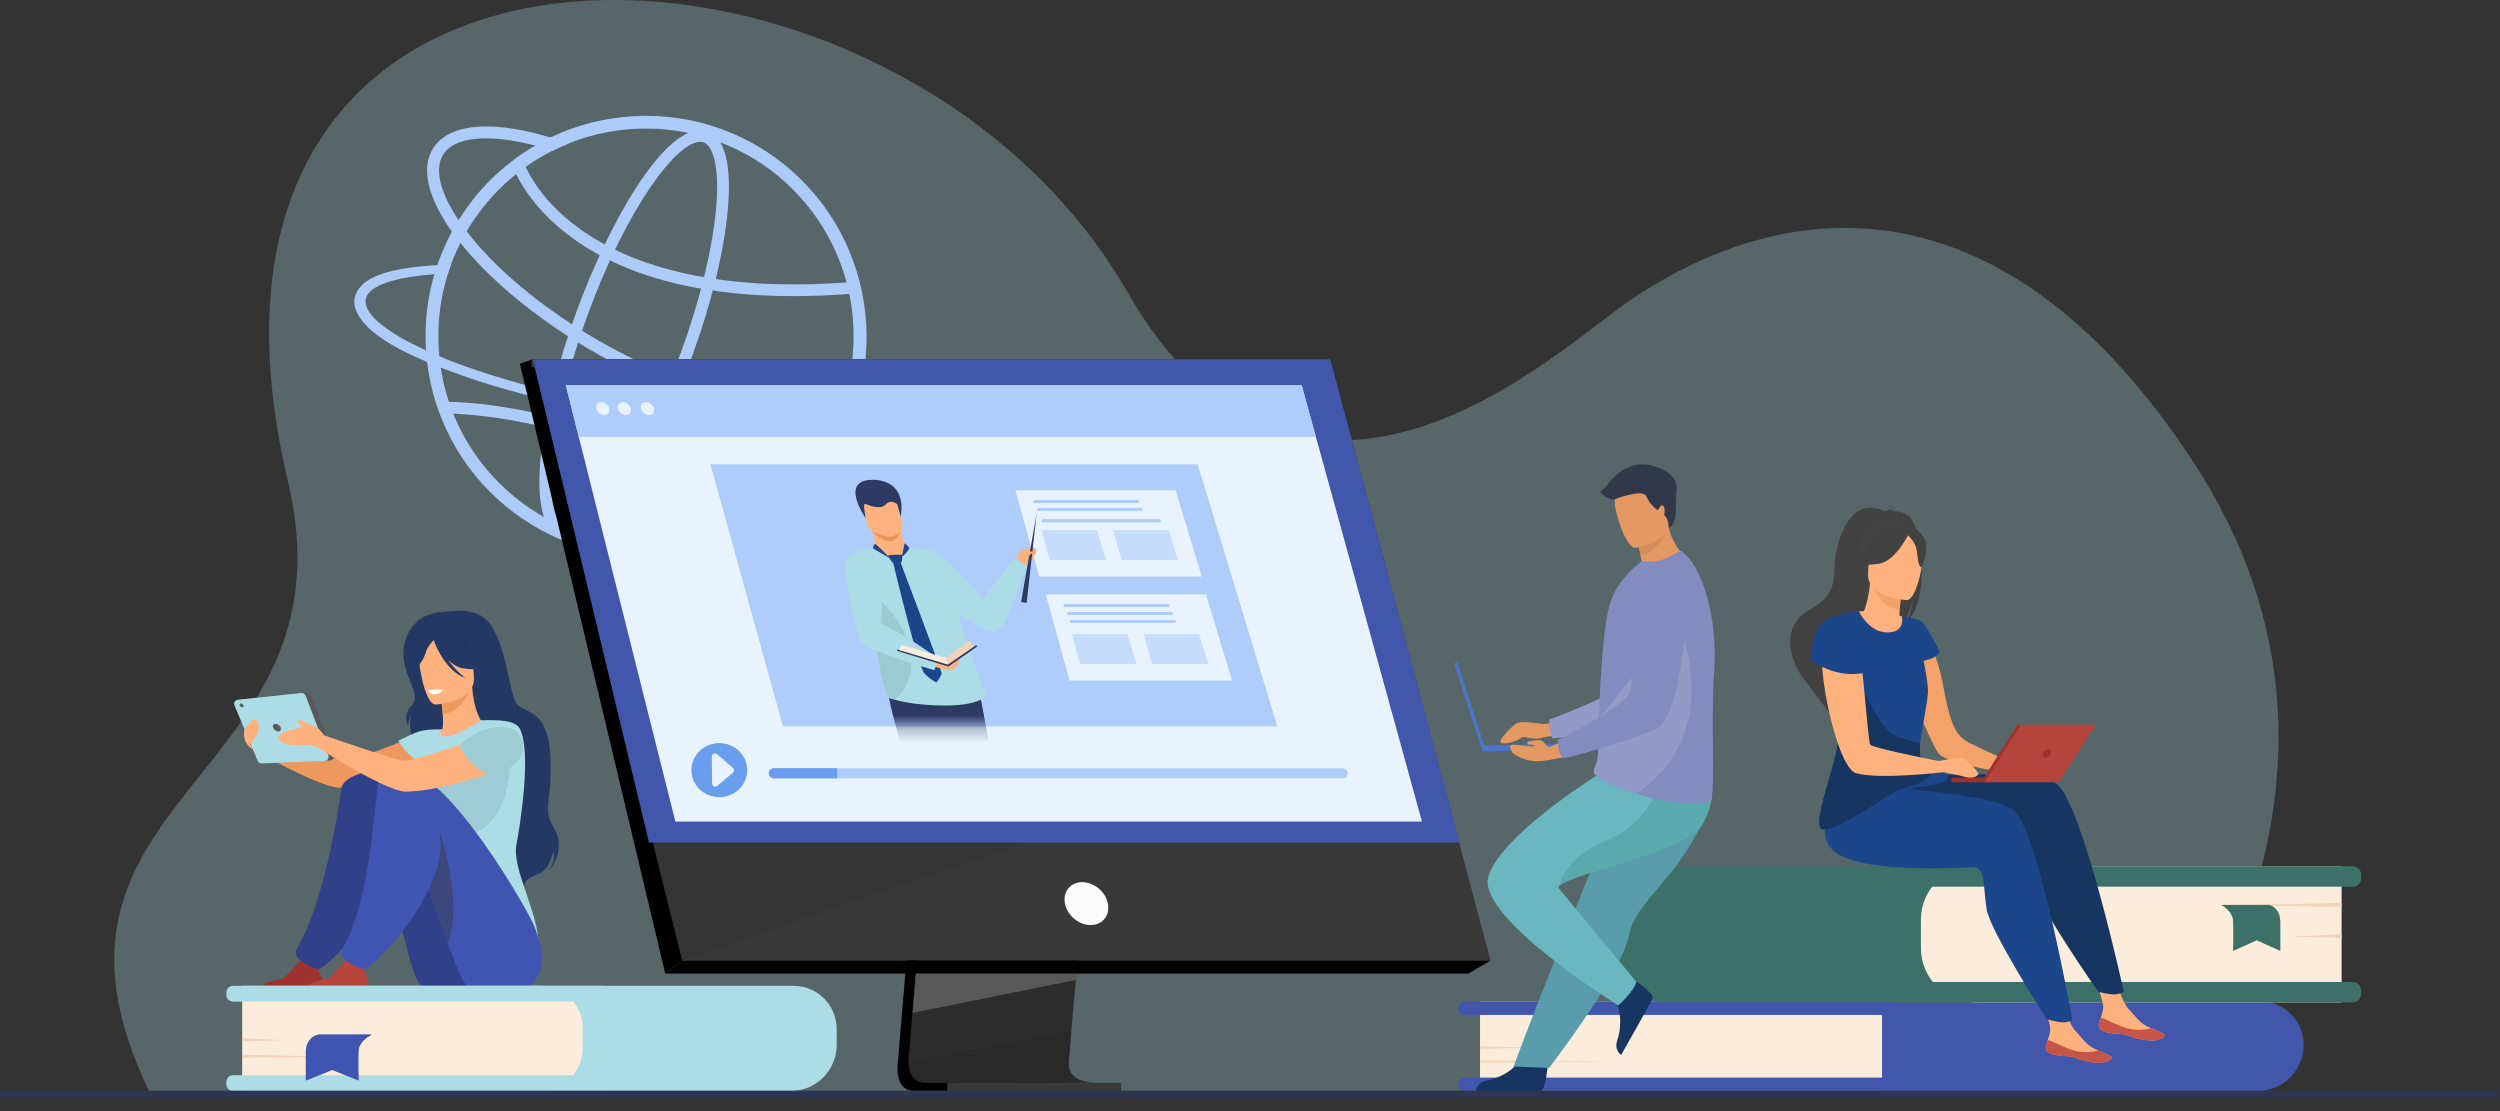 <?xml version="1.0" encoding="UTF-8"?>
<svg xmlns="http://www.w3.org/2000/svg" width="180" height="80" viewBox="0 0 180 80" fill="none">
  <rect x="0" y="0" width="180" height="80" fill="#333333" stroke="none"/>
  <path d="M154.771 78.637C154.771 78.637 173.371 56.847 157.918 33.253C144.206 12.317 128.216 13.751 116.491 22.243C111.496 25.859 93.414 42.297 81.157 20.997C64.436 -8.046 10.16 -10.04 20.73 34.652C25.844 56.281 0.264 57.064 10.797 78.686L154.771 78.637Z" fill="#ACDDE7" fill-opacity="0.3"></path>
  <path d="M31.072 52.481C31.072 52.481 25.824 54.766 24.87 54.729C23.916 54.685 18.047 52.94 18.047 52.94L18.198 53.95C18.198 53.95 22.73 56.555 24.311 56.706C25.868 56.85 31.203 55.306 31.718 54.98C32.233 54.647 32.572 52.808 31.072 52.481Z" fill="#ED985F"></path>
  <path d="M31.862 44.07C31.862 44.07 33.796 43.7 34.762 44.409C36.507 45.683 36.601 50.084 37.254 50.736C37.907 51.389 39.489 51.113 39.627 54.502C39.765 57.892 38.999 58.175 39.916 59.687C40.832 61.2 39.526 62.713 39.526 62.713C39.526 62.713 40.06 61.878 39.834 61.275C39.834 61.275 39.614 62.606 38.767 62.92C37.919 63.234 37.794 63.46 37.662 63.918C37.662 63.918 30.45 60.221 30.444 57.603C30.437 54.986 29.025 52.387 29.716 51.251C29.716 51.251 29.408 51.734 29.37 52.274C29.37 52.274 28.956 51.477 29.678 50.736C30.4 49.996 28.831 48.458 29.063 46.681C29.22 45.458 30.08 44.12 31.862 44.07Z" fill="#233862"></path>
  <path d="M30.438 54.973C30.896 55.293 31.473 55.557 32.201 55.726C34.919 56.354 35.961 54.057 36.357 52.481C35.986 52.268 35.635 52.224 35.434 52.199C35.239 52.174 35.032 52.161 34.856 52.149C34.549 51.916 34.097 50.956 33.996 49.475L33.871 49.506L31.73 50.09C31.73 50.09 31.831 50.774 31.875 51.414C31.913 51.916 31.919 52.4 31.825 52.519C31.655 52.557 31.555 52.582 31.555 52.582C31.523 52.632 30.902 53.655 30.438 54.973Z" fill="#FFB27D"></path>
  <path d="M31.727 50.096C31.727 50.096 31.827 50.774 31.871 51.42C33.082 51.301 33.647 50.14 33.867 49.506L31.727 50.096Z" fill="#ED985F"></path>
  <path d="M31.363 50.73C31.363 50.73 34.244 50.573 34.118 48.778C33.993 46.983 34.275 45.758 32.436 45.784C30.59 45.809 30.283 46.518 30.176 47.127C30.076 47.736 30.609 50.73 31.363 50.73Z" fill="#FFB27D"></path>
  <path d="M30.187 46.129C30.595 45.558 30.94 45.652 31.135 45.802C32.647 44.823 33.752 46.028 33.752 46.028C34.035 47.303 35.02 47.974 35.02 47.974C35.02 47.974 34.518 48.338 33.288 48.112C32.911 48.043 32.566 47.805 32.258 47.504C32.804 48.288 33.514 48.834 33.514 48.834C32.02 48.269 31.298 46.305 31.223 46.091C31.059 46.261 30.739 46.631 30.658 46.97C30.545 47.434 30.068 48.169 29.791 48.156C29.798 48.156 29.578 46.983 30.187 46.129Z" fill="#233862"></path>
  <path d="M37.179 60.836C37.436 59.506 38.29 54.189 37.436 52.482C37.128 51.867 35.936 51.81 34.624 51.867C34.216 52.13 32.659 53.128 32.019 53.003C32.013 53.003 32 52.996 31.981 52.996C31.68 52.921 31.567 52.708 31.818 52.526C31.818 52.526 31.165 52.463 30.362 52.614C29.904 52.701 28.68 53.335 28.68 53.335C28.68 53.335 29.301 54.453 30.211 54.842C30.054 56.229 30.287 56.844 31.73 60.052C32.948 62.763 31.567 65.205 31.567 65.205C31.567 65.205 38.735 70.967 38.773 68.03C38.804 65.814 36.846 62.537 37.179 60.836Z" fill="#ACDDE7"></path>
  <path d="M31.207 71.462C30.818 71.418 30.467 71.205 30.247 70.879C30.209 70.828 30.178 70.772 30.134 70.709C29.318 69.473 28.998 65.694 27.165 61.664C26.719 60.685 25.113 60.509 24.679 59.398C24.679 59.398 23.6 55.808 26.738 55.701C29.877 55.594 35.137 65.7 35.225 66.761C35.312 67.784 37.302 72.147 31.207 71.462Z" fill="#304089"></path>
  <path d="M18.742 71.382H23.205C23.205 71.382 23.375 70.672 23.079 70.183C22.822 69.756 22.923 69.511 23.111 69.153C22.91 69.235 22.646 69.31 22.358 69.298C22.138 69.285 21.899 69.185 21.692 69.065C21.498 69.285 20.675 70.214 20.418 70.402C20.136 70.61 18.83 70.534 18.742 71.382Z" fill="#9E332E"></path>
  <path d="M36.705 53.875C36.705 53.875 37.289 59.16 33.516 60.271C29.75 61.376 28.677 55.407 31.721 54.98C34.765 54.547 36.705 53.875 36.705 53.875Z" fill="#9ECBD5"></path>
  <path d="M24.581 56.743C24.311 58.758 23.263 65.123 21.411 68.223C20.815 69.221 22.918 69.786 22.924 69.78C23.206 69.705 23.677 69.259 23.89 69.064C25.397 67.709 28.448 63.873 28.448 60.798C28.448 59.298 28.473 56.435 27.381 55.707C26.709 55.249 24.688 55.94 24.581 56.743Z" fill="#304089"></path>
  <path d="M33.875 71.381C33.875 71.381 33.712 71.148 33.423 70.715C33.078 70.194 32.701 69.171 32.236 67.859C31.753 66.485 31.176 64.79 30.46 63.026C30.24 62.48 30.002 61.934 29.751 61.382C29.305 60.402 28.075 60.534 27.635 59.429C27.635 59.429 25.928 55.588 29.067 55.481C32.205 55.375 38.162 65.763 38.507 66.767C38.884 67.859 40.71 72.435 33.875 71.381Z" fill="#4054B2"></path>
  <path d="M22.016 71.382H26.479C26.479 71.382 26.648 70.672 26.353 70.183C26.096 69.756 26.196 69.511 26.384 69.153C26.183 69.235 25.92 69.31 25.631 69.298C25.411 69.285 25.173 69.185 24.966 69.065C24.771 69.285 23.949 70.214 23.692 70.402C23.409 70.61 22.104 70.534 22.016 71.382Z" fill="#B5453C"></path>
  <path d="M32.237 67.853C31.754 66.479 31.177 64.784 30.461 63.02C30.649 61.683 31.051 60.516 31.735 60.045C31.729 60.045 33.38 65.154 32.237 67.853Z" fill="#3C477C"></path>
  <path d="M27.191 56.599C26.921 58.614 26.544 65.117 24.692 68.224C24.096 69.222 26.199 69.787 26.205 69.78C26.488 69.705 26.958 69.259 27.172 69.065C28.678 67.709 31.729 63.874 31.729 60.798C31.729 59.298 29.971 56.555 28.879 55.827C28.207 55.375 27.297 55.795 27.191 56.599Z" fill="#4054B2"></path>
  <path d="M17.522 50.341L22.091 49.858C22.223 49.845 22.349 49.921 22.399 50.046L24.037 54.346C24.106 54.534 23.974 54.735 23.773 54.748L19.235 54.93C19.11 54.936 18.997 54.861 18.953 54.748L17.283 50.749C17.201 50.567 17.327 50.36 17.522 50.341Z" fill="#5A5A5A"></path>
  <path d="M17.127 50.379L21.697 49.896C21.828 49.883 21.954 49.959 22.004 50.084L23.642 54.384C23.711 54.572 23.58 54.773 23.379 54.786L18.84 54.968C18.715 54.974 18.602 54.899 18.558 54.786L16.882 50.787C16.807 50.605 16.926 50.404 17.127 50.379Z" fill="#ACDDE7"></path>
  <path d="M19.659 52.388C19.602 52.237 19.684 52.111 19.834 52.111C19.985 52.111 20.154 52.237 20.211 52.388C20.267 52.538 20.186 52.664 20.035 52.664C19.885 52.664 19.715 52.544 19.659 52.388Z" fill="#5A5A5A"></path>
  <path d="M17.258 50.786C17.233 50.711 17.27 50.648 17.346 50.648C17.421 50.648 17.503 50.711 17.534 50.786C17.559 50.862 17.521 50.925 17.446 50.925C17.371 50.925 17.289 50.862 17.258 50.786Z" fill="#5A5A5A"></path>
  <path d="M36.353 52.481C36.353 52.481 30.014 54.816 29.066 54.766C28.451 54.734 23.335 52.939 23.335 52.939C23.335 52.939 22.958 52.355 22.544 52.236C22.544 52.236 21.816 51.904 21.609 51.841C21.402 51.778 21.446 51.841 21.502 52.042C21.534 52.142 21.653 52.242 21.753 52.324C21.402 52.418 21.056 52.55 20.9 52.581C20.63 52.632 19.858 52.883 20.09 53.259C20.316 53.636 21.377 53.718 21.835 53.636C22.293 53.554 22.877 53.818 22.877 53.818C22.877 53.818 27.854 57.019 29.223 57C31.928 56.969 36.485 55.312 37 54.986C37.515 54.647 37.854 52.807 36.353 52.481Z" fill="#FFB27D"></path>
  <path d="M17.595 52.563C17.595 52.563 18.053 51.834 18.204 51.809C18.662 51.721 18.662 52.324 18.562 52.707C18.455 53.121 18.104 53.517 18.01 53.485C17.909 53.448 17.489 52.946 17.595 52.563Z" fill="#FFB27D"></path>
  <path d="M17.581 52.707C17.581 52.707 17.437 53.523 18.209 53.944L17.581 52.707Z" fill="#FFB27D"></path>
  <path d="M30.82 49.7C30.82 49.7 31.09 49.594 31.862 49.657C31.862 49.657 31.825 49.958 31.253 49.983C30.933 50.002 30.82 49.7 30.82 49.7Z" fill="white"></path>
  <path d="M33.086 53.63C33.086 53.63 33.651 55.425 35.597 55.833C35.597 55.833 38.81 54.841 37.21 52.65C37.216 52.65 35.634 51.477 33.086 53.63Z" fill="#9ECBD4"></path>
  <path d="M31.563 24.209C31.563 24.027 31.57 23.845 31.57 23.663C31.62 22.307 31.852 20.983 32.254 19.696C31.915 19.708 31.588 19.727 31.275 19.746C30.954 20.832 30.754 21.956 30.678 23.098C30.653 23.437 30.641 23.776 30.641 24.115V24.203C30.641 24.548 30.653 24.887 30.672 25.226C30.98 25.37 31.3 25.508 31.632 25.646C31.601 25.326 31.576 25 31.57 24.673C31.563 24.517 31.563 24.366 31.563 24.209ZM61.134 18.032C60.337 16.143 59.194 14.442 57.732 12.986C56.276 11.53 54.575 10.381 52.685 9.584C50.727 8.755 48.649 8.341 46.509 8.341C44.368 8.341 42.284 8.761 40.326 9.584C40.094 9.684 39.861 9.791 39.636 9.898C39.259 10.079 38.889 10.274 38.537 10.481C37.351 11.165 36.265 12.007 35.285 12.986C35.078 13.187 34.884 13.394 34.689 13.613C34.444 13.877 34.218 14.159 33.999 14.442C33.647 14.894 33.321 15.365 33.013 15.848C32.844 16.118 32.687 16.394 32.536 16.677C32.298 17.116 32.084 17.568 31.89 18.032C31.739 18.384 31.607 18.735 31.488 19.093C31.413 19.313 31.344 19.526 31.281 19.752C30.961 20.838 30.76 21.962 30.685 23.104C30.66 23.443 30.647 23.782 30.647 24.121V24.209C30.647 24.554 30.66 24.893 30.678 25.232C30.697 25.508 30.722 25.791 30.754 26.067C30.923 27.555 31.306 28.998 31.896 30.385C32.693 32.275 33.836 33.976 35.298 35.432C36.754 36.888 38.455 38.031 40.345 38.834C42.303 39.663 44.381 40.077 46.528 40.077C48.668 40.077 50.746 39.656 52.704 38.834C54.593 38.031 56.288 36.888 57.751 35.432C59.169 34.013 60.293 32.363 61.084 30.53C61.103 30.48 61.128 30.429 61.147 30.379C61.234 30.172 61.322 29.959 61.398 29.751C62.063 27.981 62.396 26.117 62.396 24.203C62.383 22.062 61.962 19.985 61.134 18.032ZM60.293 30.003C60.287 30.009 60.287 30.015 60.287 30.021C60.186 30.254 60.079 30.486 59.966 30.718C59.238 32.218 58.272 33.58 57.079 34.773C55.711 36.148 54.11 37.221 52.327 37.974C50.482 38.759 48.53 39.148 46.509 39.148C44.487 39.148 42.529 38.752 40.69 37.974C38.907 37.221 37.313 36.148 35.938 34.773C34.564 33.398 33.484 31.798 32.731 30.021C32.248 28.873 31.915 27.686 31.733 26.462C31.689 26.192 31.657 25.922 31.632 25.646C31.601 25.326 31.576 25 31.57 24.673C31.563 24.517 31.563 24.366 31.563 24.209C31.563 24.027 31.57 23.845 31.57 23.663C31.62 22.307 31.852 20.983 32.254 19.696C32.323 19.476 32.392 19.263 32.474 19.049C32.555 18.83 32.637 18.604 32.731 18.39C32.863 18.083 33.001 17.781 33.151 17.486C33.289 17.204 33.44 16.928 33.597 16.658C34.036 15.911 34.539 15.201 35.103 14.536C35.336 14.26 35.581 13.996 35.832 13.739C35.869 13.701 35.901 13.67 35.938 13.632C37.075 12.496 38.367 11.561 39.792 10.845C40.087 10.695 40.382 10.557 40.69 10.431C40.772 10.393 40.853 10.362 40.935 10.331C42.705 9.615 44.582 9.257 46.509 9.257C48.53 9.257 50.482 9.653 52.327 10.431C54.11 11.184 55.711 12.258 57.079 13.632C58.454 15.007 59.533 16.608 60.287 18.384C61.065 20.223 61.46 22.181 61.46 24.203C61.46 26.218 61.071 28.17 60.293 30.003Z" fill="#ADCBF9"></path>
  <path d="M64.081 27.403L62.851 27.378C63.246 27.893 63.334 28.364 63.089 28.759C62.844 29.167 62.254 29.5 61.376 29.757C61.055 29.851 60.691 29.933 60.29 30.008C59.216 30.203 57.873 30.316 56.304 30.328C52.337 30.379 47.416 29.839 42.444 28.816C39.099 28.125 36.004 27.278 33.412 26.343C33.016 26.204 32.633 26.054 32.27 25.91C32.05 25.828 31.836 25.734 31.629 25.646C31.297 25.508 30.976 25.37 30.669 25.225C30.449 25.131 30.242 25.031 30.035 24.93C27.179 23.537 25.873 22.194 26.457 21.233C26.928 20.461 28.648 19.934 31.271 19.746C31.585 19.727 31.912 19.708 32.251 19.695C32.32 19.476 32.389 19.262 32.47 19.049C32.125 19.055 31.799 19.074 31.479 19.087C28.164 19.281 26.394 19.865 25.748 20.919C25.001 22.15 26.024 23.8 29.294 25.401C29.746 25.621 30.23 25.84 30.738 26.06C31.058 26.192 31.384 26.324 31.723 26.462C31.88 26.525 32.037 26.581 32.194 26.644C32.583 26.788 32.979 26.933 33.38 27.077C35.929 27.962 38.892 28.759 42.074 29.412C46.524 30.322 50.95 30.862 54.735 30.95C55.293 30.969 55.833 30.969 56.354 30.962C57.71 30.944 58.921 30.868 59.957 30.718C60.346 30.667 60.717 30.598 61.055 30.529C62.669 30.197 63.736 29.669 64.156 28.979C64.464 28.502 64.426 27.968 64.081 27.403Z" fill="#ADCBF9"></path>
  <path d="M57.304 27.015C57.291 27.046 57.272 27.071 57.253 27.096C56.77 27.869 55.684 28.264 54.159 28.264C53.431 28.264 52.602 28.17 51.686 27.988C48.685 27.379 45.139 25.847 41.699 23.682C38.316 21.554 35.447 19.062 33.602 16.658C33.571 16.614 33.539 16.576 33.508 16.532C33.332 16.3 33.169 16.068 33.018 15.848C31.669 13.846 31.267 12.151 31.913 11.128C32.397 10.356 33.483 9.961 35.008 9.961C35.736 9.961 36.565 10.055 37.481 10.237C37.826 10.306 38.184 10.387 38.542 10.482C38.95 10.588 39.37 10.714 39.797 10.852C40.092 10.701 40.394 10.563 40.701 10.438C40.783 10.406 40.864 10.368 40.946 10.337C40.507 10.18 40.074 10.036 39.647 9.904C38.962 9.697 38.297 9.527 37.657 9.396C34.418 8.737 32.121 9.195 31.185 10.676C30.294 12.088 30.784 14.21 32.541 16.683C32.629 16.809 32.723 16.934 32.824 17.066C32.93 17.21 33.043 17.355 33.156 17.499C35.071 19.891 37.92 22.332 41.241 24.429C44.769 26.651 48.416 28.22 51.516 28.848C52.483 29.042 53.368 29.143 54.159 29.143C56.011 29.143 57.335 28.609 57.988 27.567C58.094 27.398 58.182 27.216 58.252 27.021H57.304V27.015Z" fill="#ADCBF9"></path>
  <path d="M40.903 38.759C40.715 38.759 40.533 38.728 40.364 38.665C37.639 37.68 38.901 29.62 41.468 22.546C43.841 15.999 47.676 9.377 50.419 9.377C50.608 9.377 50.79 9.408 50.959 9.471C52.51 10.036 52.604 12.81 52.409 15.039C52.152 18.014 51.242 21.768 49.854 25.59C47.475 32.131 43.64 38.759 40.903 38.759ZM50.413 10.212C48.693 10.212 45.084 15.039 42.253 22.828C40.891 26.588 40 30.26 39.748 33.166C39.479 36.292 40.037 37.648 40.646 37.868C40.728 37.899 40.809 37.912 40.897 37.912C42.617 37.912 46.226 33.085 49.057 25.295C50.419 21.535 51.311 17.863 51.562 14.957C51.832 11.831 51.273 10.475 50.664 10.256C50.589 10.224 50.507 10.212 50.413 10.212Z" fill="#ADCBF9"></path>
  <path d="M57.145 21.321C54.113 21.321 51.339 21.033 48.866 20.462C45.909 19.777 43.361 18.679 41.302 17.204C37.762 14.668 36.889 11.906 36.852 11.787L37.655 11.542C37.661 11.567 38.502 14.191 41.848 16.557C44.955 18.761 50.912 21.196 61.664 20.279L61.733 21.114C60.151 21.252 58.62 21.321 57.145 21.321Z" fill="#ADCBF9"></path>
  <path d="M54.167 37.837C48.285 33.461 42.479 31.497 38.644 30.624C34.495 29.683 31.721 29.771 31.695 29.771L31.664 28.93C31.783 28.923 34.577 28.835 38.832 29.802C42.749 30.693 48.675 32.696 54.675 37.159L54.167 37.837Z" fill="#ADCBF9"></path>
  <path d="M165.863 75.229C165.863 76.145 165.493 76.974 164.89 77.576C164.288 78.179 163.459 78.549 162.543 78.549H135.508V72.115H162.743C162.913 72.115 163.082 72.128 163.246 72.153C164.733 72.391 165.863 73.678 165.863 75.229Z" fill="#4256AC"></path>
  <path d="M140.533 75.297C140.533 76.189 140.175 76.998 139.592 77.588C139.585 77.595 139.585 77.595 139.579 77.601C138.989 78.191 138.179 78.555 137.282 78.555H106.562V72.121H137.351C138.242 72.121 139.052 72.491 139.629 73.082C140.188 73.646 140.533 74.431 140.533 75.297Z" fill="#FCECDB"></path>
  <path d="M143.079 78.066C143.079 78.198 143.023 78.317 142.941 78.405C142.853 78.493 142.734 78.549 142.602 78.549H105.468C105.204 78.549 104.984 78.336 104.984 78.066C104.984 77.934 105.041 77.815 105.129 77.727C105.217 77.639 105.336 77.589 105.468 77.589H142.602C142.866 77.589 143.079 77.802 143.079 78.066Z" fill="#4256AC"></path>
  <path d="M143.079 72.592C143.079 72.724 143.023 72.843 142.941 72.931C142.853 73.019 142.734 73.076 142.602 73.076H105.468C105.204 73.076 104.984 72.862 104.984 72.592C104.984 72.46 105.041 72.341 105.129 72.253C105.217 72.165 105.336 72.115 105.468 72.115H142.602C142.866 72.115 143.079 72.329 143.079 72.592Z" fill="#4256AC"></path>
  <path d="M106.562 75.329L110.68 75.442L106.562 75.505V75.329Z" fill="#F4D2B8"></path>
  <path d="M106.562 76.34L116.361 76.447L106.562 76.516V76.34Z" fill="#F4D2B8"></path>
  <path d="M163.246 72.153L154.357 78.549H135.508V72.115H162.743C162.919 72.115 163.082 72.128 163.246 72.153Z" fill="#4256AC"></path>
  <path d="M56.928 78.549H38.336V70.98H57.129C58.849 70.98 60.242 72.373 60.242 74.093V75.229C60.242 77.062 58.761 78.549 56.928 78.549Z" fill="#ACDDE7"></path>
  <path d="M38.861 78.549H17.438V70.98H38.93C40.599 70.98 41.955 72.335 41.955 74.005V75.455C41.955 77.162 40.568 78.549 38.861 78.549Z" fill="#FCECDB"></path>
  <path d="M43.319 78.549H16.78C16.517 78.549 16.297 78.336 16.297 78.066V77.896C16.297 77.633 16.51 77.413 16.78 77.413H43.319C43.583 77.413 43.802 77.626 43.802 77.896V78.066C43.796 78.336 43.583 78.549 43.319 78.549Z" fill="#ACDDE7"></path>
  <path d="M43.319 72.116H16.78C16.517 72.116 16.297 71.902 16.297 71.632V71.463C16.297 71.199 16.51 70.98 16.78 70.98H43.319C43.583 70.98 43.802 71.193 43.802 71.463V71.632C43.796 71.896 43.583 72.116 43.319 72.116Z" fill="#ACDDE7"></path>
  <path d="M17.438 74.765L20.407 74.89L17.438 74.972V74.765Z" fill="#F4D2B8"></path>
  <path d="M17.438 75.951L24.505 76.083L17.438 76.158V75.951Z" fill="#F4D2B8"></path>
  <path d="M67.402 43.731L64.64 76.553C64.64 76.553 64.351 78.543 65.832 78.549C68.268 78.555 77.941 78.549 77.941 78.549C77.941 78.549 76.108 78.135 76.133 77.206C76.158 76.107 79.359 43.43 79.359 43.43L67.402 43.731Z" fill="black"></path>
  <path d="M78.728 77.952C78.251 77.952 69.005 77.984 66.639 77.952C65.603 77.94 65.427 77.036 65.415 76.446C65.409 76.163 65.446 75.956 65.446 75.956L65.515 75.103L65.697 72.931L65.86 71.01L66.068 68.543L66.243 66.459L68.202 43.141L80.159 42.833C80.159 42.833 78.81 56.51 77.856 66.466C77.749 67.577 77.648 68.638 77.554 69.629C77.523 69.943 77.498 70.257 77.466 70.558C77.379 71.5 77.297 72.366 77.228 73.132C77.19 73.534 77.159 73.91 77.127 74.249C77.008 75.592 76.933 76.446 76.933 76.609C76.933 76.703 76.939 76.791 76.958 76.873C77.159 77.915 78.546 77.952 78.728 77.952Z" fill="#2C2C2C"></path>
  <path d="M38.367 25.873L45.09 52.883L46.013 56.58L49.138 69.159H107.319L95.776 25.873H38.367Z" fill="#393939"></path>
  <path d="M38.365 25.873L37.43 26.187L47.9 70.1L49.136 69.159L38.365 25.873Z" fill="black"></path>
  <path d="M47.898 70.101H105.715L107.316 69.159H49.135L47.898 70.101Z" fill="black"></path>
  <path d="M68.203 78.558H80.719V77.961H68.203V78.558Z" fill="#393939"></path>
  <path d="M104.501 61.181L95.061 26.444H38.273V25.873H95.776L105.185 61.105L104.501 61.181Z" fill="#393939"></path>
  <path d="M77.541 70.101L77.479 70.552L65.703 72.931L65.866 71.011L65.942 70.101H77.541Z" fill="#585858"></path>
  <path d="M78.735 77.953C78.258 77.953 69.012 77.984 66.646 77.953C65.61 77.94 65.434 77.036 65.422 76.446L77.141 74.243C77.022 75.586 76.946 76.44 76.946 76.603C76.946 76.697 76.953 76.785 76.971 76.867C77.166 77.915 78.553 77.953 78.735 77.953Z" fill="#292929"></path>
  <path d="M74.693 60.396L49.134 69.159L46.008 56.58L74.693 60.396Z" fill="#353535"></path>
  <path d="M38.367 25.873H95.776L105.091 60.66H46.728L38.367 25.873Z" fill="#4256AC"></path>
  <path d="M79.767 65.06C79.604 64.206 78.775 63.516 77.922 63.516C77.068 63.516 76.509 64.206 76.679 65.06C76.842 65.913 77.671 66.604 78.524 66.604C79.378 66.604 79.936 65.913 79.767 65.06Z" fill="#FCFCFC"></path>
  <path d="M102.382 59.153H48.626L42.537 34.906L42.073 33.041L41.671 31.459L40.742 27.737H93.719L94.743 31.459L95.182 33.041L95.697 34.906L102.382 59.153Z" fill="#E9F3FE"></path>
  <path d="M94.743 31.459H41.671L40.742 27.737H93.719L94.743 31.459Z" fill="#AFCDFB"></path>
  <path d="M42.936 29.42C42.873 29.162 43.03 28.955 43.287 28.955C43.545 28.955 43.802 29.162 43.871 29.42C43.934 29.677 43.777 29.884 43.519 29.884C43.256 29.884 42.998 29.677 42.936 29.42Z" fill="#E9F3FE"></path>
  <path d="M44.483 29.42C44.42 29.162 44.577 28.955 44.834 28.955C45.091 28.955 45.349 29.162 45.418 29.42C45.481 29.677 45.324 29.884 45.066 29.884C44.809 29.884 44.545 29.677 44.483 29.42Z" fill="#E9F3FE"></path>
  <path d="M46.147 29.42C46.084 29.162 46.241 28.955 46.498 28.955C46.755 28.955 47.013 29.162 47.082 29.42C47.145 29.677 46.988 29.884 46.73 29.884C46.473 29.884 46.209 29.677 46.147 29.42Z" fill="#E9F3FE"></path>
  <path d="M49.781 55.45C49.781 54.376 50.679 53.504 51.79 53.504C52.901 53.504 53.798 54.376 53.798 55.45C53.798 56.523 52.901 57.396 51.79 57.396C50.679 57.396 49.781 56.523 49.781 55.45Z" fill="#699DEE"></path>
  <path d="M51.627 54.301L52.782 55.299C52.882 55.386 52.882 55.543 52.782 55.625L51.645 56.579C51.501 56.705 51.275 56.604 51.269 56.416L51.25 54.464C51.25 54.282 51.482 54.175 51.627 54.301Z" fill="#E9F3FE"></path>
  <path d="M97.03 55.676C97.03 55.776 96.986 55.87 96.924 55.933C96.855 56.002 96.767 56.04 96.666 56.04H55.716C55.515 56.04 55.352 55.877 55.352 55.676C55.352 55.575 55.395 55.481 55.458 55.418C55.527 55.349 55.615 55.312 55.716 55.312H96.666C96.867 55.305 97.03 55.475 97.03 55.676Z" fill="#AFCDFB"></path>
  <path d="M60.273 55.306V56.04H55.716C55.515 56.04 55.352 55.877 55.352 55.676C55.352 55.576 55.395 55.481 55.458 55.419C55.527 55.35 55.615 55.312 55.716 55.312H60.273V55.306Z" fill="#699DEE"></path>
  <path d="M91.967 52.298H56.371L52.341 37.73L52.033 36.612L51.77 35.658L51.148 33.424H86.23L86.914 35.658L87.203 36.612L87.542 37.73L91.967 52.298Z" fill="#AFCDFB"></path>
  <path d="M86.529 41.509H74.823L73.499 36.719L73.398 36.349L73.31 36.035L73.109 35.301H84.646L84.866 36.035L84.96 36.349L85.073 36.719L86.529 41.509Z" fill="#E9F3FE"></path>
  <path opacity="0.6" d="M79.642 40.322H75.581L75.123 38.658L75.085 38.533L75.06 38.42L74.984 38.169H78.989L79.064 38.42L79.096 38.533L79.133 38.658L79.642 40.322Z" fill="#AFCDFB"></path>
  <path opacity="0.6" d="M84.806 40.322H80.745L80.287 38.658L80.249 38.533L80.224 38.42L80.148 38.169H84.153L84.228 38.42L84.26 38.533L84.297 38.658L84.806 40.322Z" fill="#AFCDFB"></path>
  <path d="M81.901 36.211H74.482C74.425 36.211 74.375 36.16 74.375 36.104C74.375 36.047 74.425 35.997 74.482 35.997H81.901C81.957 35.997 82.008 36.047 82.008 36.104C82.001 36.166 81.957 36.211 81.901 36.211Z" fill="#AFCDFB"></path>
  <path d="M82.168 36.782H74.755C74.699 36.782 74.648 36.732 74.648 36.675C74.648 36.619 74.699 36.568 74.755 36.568H82.174C82.231 36.568 82.281 36.619 82.281 36.675C82.275 36.738 82.231 36.782 82.168 36.782Z" fill="#AFCDFB"></path>
  <path d="M83.46 37.611H75.112C75.049 37.611 74.992 37.554 74.992 37.491C74.992 37.429 75.049 37.372 75.112 37.372H83.46C83.522 37.372 83.579 37.429 83.579 37.491C83.579 37.56 83.522 37.611 83.46 37.611Z" fill="#AFCDFB"></path>
  <path d="M88.709 48.998H77.009L75.684 44.208L75.584 43.844L75.496 43.53L75.289 42.796H86.826L87.052 43.53L87.146 43.844L87.259 44.208L88.709 48.998Z" fill="#E9F3FE"></path>
  <path opacity="0.6" d="M81.823 47.811H77.768L77.304 46.148L77.272 46.022L77.241 45.916L77.172 45.658H81.17L81.246 45.916L81.283 46.022L81.321 46.148L81.823 47.811Z" fill="#AFCDFB"></path>
  <path opacity="0.6" d="M86.987 47.811H82.932L82.474 46.148L82.436 46.022L82.405 45.916L82.336 45.658H86.334L86.41 45.916L86.447 46.022L86.485 46.148L86.987 47.811Z" fill="#AFCDFB"></path>
  <path d="M84.081 43.706H76.661C76.605 43.706 76.555 43.655 76.555 43.599C76.555 43.542 76.605 43.492 76.661 43.492H84.081C84.137 43.492 84.187 43.542 84.187 43.599C84.187 43.655 84.137 43.706 84.081 43.706Z" fill="#AFCDFB"></path>
  <path d="M84.354 44.277H76.935C76.878 44.277 76.828 44.227 76.828 44.17C76.828 44.114 76.878 44.063 76.935 44.063H84.354C84.411 44.063 84.461 44.114 84.461 44.17C84.461 44.227 84.411 44.277 84.354 44.277Z" fill="#AFCDFB"></path>
  <path d="M84.557 44.848H77.138C77.082 44.848 77.031 44.798 77.031 44.742C77.031 44.685 77.082 44.635 77.138 44.635H84.557C84.614 44.635 84.664 44.685 84.664 44.742C84.664 44.798 84.614 44.848 84.557 44.848Z" fill="#AFCDFB"></path>
  <path d="M26.755 74.495C26.755 74.495 26.108 74.802 25.895 75.317C25.857 75.405 25.832 75.499 25.826 75.599C25.788 76.277 25.826 77.809 25.826 77.809L23.918 77.043L22.016 77.809V75.731C22.016 75.336 22.179 74.953 22.48 74.702C22.625 74.582 22.806 74.488 23.007 74.488H26.755V74.495Z" fill="#4054B2"></path>
  <path d="M26.751 74.494C26.751 74.494 26.105 74.802 25.891 75.316L22.062 75.348C22.062 75.348 22.213 74.62 23.004 74.494H26.751Z" fill="#4054B2"></path>
  <path d="M119.904 72.171H142.783V62.379H119.647C117.475 62.379 115.711 64.143 115.711 66.314V67.978C115.711 70.294 117.588 72.171 119.904 72.171Z" fill="#3D7068"></path>
  <path d="M142.215 72.171H168.597V62.379H142.127C140.012 62.379 138.305 64.093 138.305 66.202V68.254C138.305 70.42 140.056 72.171 142.215 72.171Z" fill="#FCECDB"></path>
  <path d="M136.64 72.171H169.399C169.732 72.171 170.008 71.901 170.008 71.562V71.311C170.008 70.978 169.738 70.702 169.399 70.702H136.64C136.307 70.702 136.031 70.972 136.031 71.311V71.562C136.031 71.895 136.307 72.171 136.64 72.171Z" fill="#3D7068"></path>
  <path d="M136.64 63.842H169.399C169.732 63.842 170.008 63.572 170.008 63.233V62.982C170.008 62.649 169.738 62.373 169.399 62.373H136.64C136.307 62.373 136.031 62.643 136.031 62.982V63.233C136.031 63.572 136.307 63.842 136.64 63.842Z" fill="#3D7068"></path>
  <path d="M168.602 67.275L164.93 67.439L168.602 67.539V67.275Z" fill="#F4D2B8"></path>
  <path d="M168.597 65.022L159.859 65.185L168.597 65.285V65.022Z" fill="#F4D2B8"></path>
  <path d="M159.953 65.153C159.953 65.153 160.531 65.461 160.719 65.976C160.75 66.064 160.775 66.158 160.782 66.258C160.813 66.936 160.782 68.468 160.782 68.468L162.483 67.702L164.184 68.468V66.39C164.184 65.994 164.039 65.612 163.769 65.367C163.638 65.248 163.481 65.153 163.299 65.153H159.953Z" fill="#3D7068"></path>
  <path d="M159.953 65.153C159.953 65.153 160.531 65.461 160.719 65.976L164.134 66.007C164.134 66.007 164.002 65.279 163.292 65.153H159.953Z" fill="#3D7068"></path>
  <path d="M112.837 51.438C112.837 51.438 111.619 52.129 111.281 52.129C110.942 52.129 109.605 51.872 109.234 52.06C108.864 52.248 108.186 53.014 108.06 53.265C107.834 53.717 108.977 53.516 109.517 53.133C109.592 53.077 109.692 53.058 109.787 53.077C110.069 53.139 110.647 53.246 110.929 53.139C111.306 53.001 113.295 52.844 113.295 52.844L112.837 51.438Z" fill="#E49963"></path>
  <path d="M111.458 76.414C111.458 76.414 111.326 78.523 110.918 78.555C110.862 78.561 108.847 78.561 108.847 78.561L106.273 78.548C106.273 78.548 106.292 77.927 107.046 77.795C107.799 77.663 109.06 77.136 109.512 76.138C109.996 75.09 111.458 76.414 111.458 76.414Z" fill="#163560"></path>
  <path d="M122.086 42.023C122.086 42.023 120.825 50.98 118.741 51.783C117.711 52.179 113.16 53.076 111.811 53.164C111.811 53.164 111.478 52.894 111.56 51.809C111.56 51.809 116.33 50.057 117.008 49.103C118.019 47.685 116.38 43.316 117.648 41.985C118.916 40.654 121.044 40.083 122.086 42.023Z" fill="#929BC8"></path>
  <path d="M121.662 60.898C121.292 61.519 120.871 62.109 120.432 62.662C119.076 64.369 117.601 65.781 117.344 67.118C117.293 67.382 117.212 67.671 117.105 67.972C116.998 68.279 116.867 68.6 116.71 68.932C116.132 70.181 115.272 71.581 114.419 72.855C112.937 75.052 111.538 76.891 111.538 76.891L108.977 76.785C109.077 76.527 110.194 73.489 111.688 69.78C112.297 68.273 112.937 66.673 113.559 65.128C113.64 64.921 113.722 64.714 113.804 64.513C113.992 64.043 114.18 63.578 114.362 63.12C115.762 59.636 116.879 56.862 116.879 56.862C116.879 56.862 122.485 54.74 123.062 56.115C123.558 57.232 123.169 58.343 121.662 60.898Z" fill="#599DAD"></path>
  <path d="M117.39 70.382C117.39 70.382 119.172 71.524 118.996 71.895C118.971 71.945 117.992 73.709 117.992 73.709L116.724 75.95C116.724 75.95 116.191 75.629 116.442 74.914C116.693 74.192 116.843 72.836 116.197 71.951C115.513 71.016 117.39 70.382 117.39 70.382Z" fill="#163560"></path>
  <path d="M116.517 72.391C116.517 72.391 117.628 71.412 117.823 70.69C117.823 70.69 113.241 65.198 112.243 63.967C112.199 63.911 112.211 63.848 112.268 63.779C113.021 62.931 121.357 61.212 122.449 59.517C122.825 58.933 123.039 58.381 123.152 57.891C123.397 56.855 123.202 56.14 123.202 56.14L114.873 55.901C114.873 55.901 107.937 60.22 107.152 63.164C106.374 66.108 116.517 72.391 116.517 72.391Z" fill="#6BB7BF"></path>
  <path d="M112.273 63.779C113.027 62.932 121.362 61.212 122.455 59.517C122.831 58.934 123.045 58.381 123.158 57.892V56.837L119.617 56.278C119.617 56.278 118.613 59.367 115.638 60.528C112.857 61.614 112.33 63.541 112.273 63.779Z" fill="#5AA9AD"></path>
  <path d="M117.156 41.458C118.838 41.891 121.632 40.334 121.632 40.334C121.632 40.334 120.546 39.606 120.144 38.005C120.125 37.924 120.106 37.842 120.088 37.754C119.912 37.717 119.579 37.648 119.221 37.572L117.935 38.727C117.935 38.727 117.966 39.204 118.123 40.026C118.148 40.171 118.186 40.322 118.217 40.491C117.539 40.912 117.156 41.458 117.156 41.458Z" fill="#E49963"></path>
  <path d="M123.417 48.438C123.178 51.683 123.492 56.623 123.222 57.477C122.984 58.218 120.291 57.778 119.218 57.527C118.822 57.433 118.339 57.307 117.843 57.151C116.456 56.724 114.943 56.108 114.78 55.65C114.774 55.632 114.767 55.613 114.767 55.6C114.755 55.531 114.755 55.474 114.767 55.412C114.824 55.179 115.031 54.928 115.056 54.351C115.081 53.711 115.081 52.951 115.106 52.142C115.106 52.047 115.106 51.953 115.119 51.859V51.828C115.119 51.809 115.119 51.79 115.119 51.777C115.144 50.874 115.188 49.919 115.244 48.972C115.282 48.375 115.32 47.792 115.364 47.227C115.483 45.77 115.646 44.477 115.866 43.661C116.217 42.331 116.996 41.458 117.705 40.824L118.22 40.385C118.791 40.51 119.469 40.429 120.078 40.14C120.737 39.826 120.969 39.6 121.082 39.688C122.601 40.862 123.699 44.471 123.417 48.438Z" fill="#828CBF"></path>
  <path d="M117.841 57.156C116.454 56.729 114.941 56.114 114.778 55.656C114.772 55.637 114.766 55.618 114.766 55.606C114.766 55.543 114.766 55.48 114.766 55.418C114.822 55.185 115.029 54.934 115.054 54.357C115.079 53.717 115.079 52.957 115.105 52.147C115.105 52.053 115.105 51.959 115.117 51.865V51.833C115.117 51.815 115.117 51.796 115.117 51.783L120.729 44.634C120.729 44.627 124.501 52.48 117.841 57.156Z" fill="#929BC8"></path>
  <path d="M117.938 38.721C117.938 38.721 117.969 39.198 118.126 40.021C119.381 39.613 119.952 38.477 120.141 37.999C120.122 37.918 120.103 37.836 120.084 37.748C119.908 37.711 119.576 37.642 119.218 37.566L117.938 38.721Z" fill="#D68D5D"></path>
  <path d="M117.772 39.443C117.772 39.443 120.515 38.985 120.201 37.284C119.887 35.583 120.031 34.377 118.274 34.597C116.51 34.817 116.29 35.526 116.259 36.122C116.221 36.719 117.05 39.518 117.772 39.443Z" fill="#E49963"></path>
  <path d="M104.926 47.689L104.688 47.767L106.743 54.095L106.982 54.017L104.926 47.689Z" fill="#4A75CB"></path>
  <path d="M113.719 53.525L106.734 53.674L106.743 54.094L113.728 53.945L113.719 53.525Z" fill="#4A75CB"></path>
  <path d="M113.585 54.275C113.585 54.275 111.344 54.865 110.503 54.803C109.662 54.74 108.965 54.338 108.858 54.131C108.752 53.924 108.532 53.553 109.103 53.622C109.674 53.691 110.459 53.811 110.484 53.704C110.509 53.591 110.02 53.604 110.02 53.604C110.02 53.604 109.869 53.39 110.057 53.378C110.246 53.371 110.792 53.221 110.993 53.321C111.193 53.422 111.382 53.798 111.532 53.779C111.683 53.767 113.409 53.001 113.409 53.001L113.585 54.275Z" fill="#E49963"></path>
  <path d="M121.532 42.387C121.532 42.387 121.269 51.432 119.279 52.461C118.3 52.97 113.875 54.363 112.544 54.602C112.544 54.602 112.186 54.37 112.148 53.284C112.148 53.284 116.693 51.018 117.264 49.995C118.112 48.476 116.002 44.308 117.113 42.845C118.225 41.383 120.283 40.579 121.532 42.387Z" fill="#828CBF"></path>
  <path d="M120.146 38C120.146 38 120.178 37.416 119.82 37.083C119.82 37.083 119.945 36.499 119.713 36.399C119.481 36.305 119.431 36.794 119.324 36.719C119.217 36.644 118.746 36.273 118.539 35.734C118.338 35.194 116.48 35.847 116.267 35.947C116.054 36.047 115.357 35.69 115.219 35.395C115.219 35.395 115.608 35.087 115.777 34.855C115.953 34.623 117.165 33.06 118.866 33.505C120.567 33.951 120.799 34.761 120.699 35.457C120.611 36.148 120.843 37.767 120.146 38Z" fill="#31384A"></path>
  <path d="M138.565 45.507C138.565 45.507 139.437 46.794 139.933 49.499C140.366 51.872 140.749 52.744 141.377 53.227C142.004 53.711 145.501 55.148 145.501 55.148L145.237 55.763C145.237 55.763 140.109 55.067 139.538 54.207C138.96 53.353 136.77 48.288 136.939 47.126C137.108 45.959 138.565 45.507 138.565 45.507Z" fill="#F4A269"></path>
  <path d="M151.112 73.778C151.068 74.281 151.765 74.4 152.568 74.438C153.372 74.475 153.133 74.645 154.238 74.846C155.343 75.046 155.782 74.745 155.864 74.594C155.933 74.463 155.424 74.255 154.872 74.023C154.803 73.992 154.734 73.967 154.665 73.935C154.05 73.665 153.704 73.113 153.221 72.598C152.769 72.115 152.336 70.558 152.336 70.558L150.836 70.238C150.836 70.238 151.256 71.638 151.401 72.234C151.489 72.586 151.357 72.975 151.25 73.276C151.194 73.439 151.131 73.603 151.112 73.778Z" fill="#FFB27D"></path>
  <path d="M152.568 74.438C153.371 74.476 153.133 74.645 154.237 74.846C155.342 75.047 155.781 74.746 155.863 74.595C155.932 74.463 155.424 74.256 154.871 74.024L154.865 74.03C154.865 74.03 154.087 74.294 153.189 74.049C152.461 73.848 151.752 73.415 151.249 73.27C151.187 73.434 151.13 73.597 151.111 73.773C151.067 74.281 151.764 74.4 152.568 74.438Z" fill="#C65447"></path>
  <path d="M136.171 55.977C136.171 55.977 146.145 55.223 148.022 56.41C149.898 57.596 152.911 71.399 152.911 71.399C152.911 71.399 152.723 71.55 152.309 71.594C151.92 71.638 151.072 71.405 151.072 71.405C151.072 71.405 146.741 65.229 146.44 63.672C146.132 62.115 146.208 60.728 145.517 60.691C144.82 60.653 136.171 61.745 134.859 59.435C133.547 57.132 134.633 54.847 134.633 54.847L136.171 55.977Z" fill="#163560"></path>
  <path d="M147.3 75.379C147.256 75.881 147.952 76.001 148.756 76.038C149.559 76.076 149.321 76.245 150.426 76.446C151.53 76.647 151.97 76.346 152.051 76.195C152.12 76.063 151.612 75.856 151.06 75.624C150.99 75.593 150.921 75.567 150.852 75.536C150.237 75.266 149.892 74.714 149.409 74.199C148.957 73.716 148.524 72.159 148.524 72.159L147.023 71.839C147.023 71.839 147.444 73.239 147.588 73.835C147.676 74.186 147.544 74.576 147.438 74.877C147.381 75.04 147.318 75.203 147.3 75.379Z" fill="#FFB27D"></path>
  <path d="M148.755 76.044C149.559 76.082 149.32 76.252 150.425 76.453C151.529 76.653 151.969 76.352 152.05 76.201C152.12 76.07 151.611 75.862 151.059 75.63L151.052 75.636C151.052 75.636 150.274 75.9 149.377 75.655C148.648 75.454 147.939 75.021 147.437 74.877C147.374 75.04 147.318 75.203 147.299 75.379C147.255 75.881 147.952 76.001 148.755 76.044Z" fill="#C65447"></path>
  <path d="M134.219 56.599C134.219 56.599 143.082 57.019 144.909 58.275C146.742 59.53 149.209 73.44 149.209 73.44C149.209 73.44 149.014 73.584 148.6 73.609C148.211 73.634 147.369 73.377 147.369 73.377C147.369 73.377 143.283 67.037 143.038 65.468C142.794 63.899 142.925 62.518 142.229 62.455C141.538 62.392 132.845 63.145 131.627 60.785C130.422 58.438 134.219 56.599 134.219 56.599Z" fill="#1C468A"></path>
  <path d="M137.374 37.102C136.978 36.845 136.495 36.782 136.15 36.782C136.244 36.694 136.419 36.675 136.419 36.675C136.206 36.631 135.723 36.807 135.723 36.807C132.842 35.47 132.088 39.789 132.082 40.806C132.076 41.822 132.007 42.984 130.469 43.793C127.45 45.381 129.691 48.658 129.691 48.658C129.709 48.67 131.705 51.307 131.705 51.307C131.687 50.485 134.926 46.128 136.978 44.967C137.505 44.295 137.756 43.059 137.775 42.965C137.625 43.944 137.424 44.49 137.248 44.791C139.018 43.373 138.416 37.786 137.374 37.102Z" fill="#424242"></path>
  <path d="M133.842 44.02C133.842 44.02 134.665 43.944 135.493 44.02C136.052 44.07 136.611 44.246 136.924 44.378C137.703 44.704 137.621 46.085 135.983 45.828C134.345 45.577 133.723 44.434 133.842 44.02Z" fill="#FFB27D"></path>
  <path d="M136.861 45.03C136.874 45.036 137.094 46.216 136.02 46.172C135.317 46.141 133.798 45.287 133.93 44.685C133.993 44.396 134.526 43.655 134.633 41.954L134.758 41.986L136.911 42.563C136.911 42.563 136.817 43.247 136.773 43.894C136.742 44.446 136.736 44.967 136.861 45.03Z" fill="#FFB27D"></path>
  <path d="M136.919 42.57C136.919 42.57 136.824 43.254 136.781 43.9C135.563 43.787 134.992 42.626 134.766 41.992L136.919 42.57Z" fill="#F4A269"></path>
  <path d="M134.545 41.741C134.545 41.741 133.974 40.686 133.874 39.807C133.804 39.18 134.275 36.914 136.554 37.397C136.554 37.397 137.219 37.51 137.815 37.975C138.292 38.345 138.964 39.123 138.023 41.069L137.765 41.728L134.545 41.741Z" fill="#444444"></path>
  <path d="M137.278 43.209C137.278 43.209 134.384 43.065 134.504 41.263C134.623 39.462 134.328 38.232 136.18 38.244C138.031 38.263 138.345 38.972 138.452 39.581C138.565 40.196 138.038 43.203 137.278 43.209Z" fill="#FFB27D"></path>
  <path d="M137.504 38.288C137.504 38.288 136.569 40.347 135.332 40.579C134.096 40.811 133.594 40.447 133.594 40.447C133.594 40.447 134.573 39.769 134.855 38.489C134.849 38.495 136.971 37.246 137.504 38.288Z" fill="#424242"></path>
  <path d="M137.289 38.451C137.289 38.451 137.848 38.96 137.961 39.431C138.074 39.901 138.074 40.849 138.356 40.837C138.356 40.837 139.047 39.437 138.431 38.583C137.779 37.667 137.289 38.451 137.289 38.451Z" fill="#424242"></path>
  <path d="M140.178 56.128C139.945 56.41 139.211 56.492 138.433 56.624C137.818 56.724 137.171 56.85 136.713 57.12C135.671 57.735 132.256 59.806 131.258 59.712C130.869 59.674 130.944 58.934 131.177 57.954C131.547 56.404 132.319 54.251 132.319 53.316C132.319 52.807 132.488 51.596 132.714 50.215C132.733 50.102 132.752 49.989 132.771 49.876C133.223 47.189 133.844 44.02 133.844 44.02C133.844 44.02 134.535 45.532 135.891 45.532C137.24 45.532 136.926 44.377 136.926 44.377C136.926 44.377 138.157 44.522 138.452 44.836C138.74 45.149 139.481 46.505 139.632 46.876C139.632 46.876 139.663 47.346 138.496 47.572C138.496 47.572 138.778 48.853 138.816 49.7C138.841 50.328 138.389 52.299 138.257 53.523C138.213 53.956 138.207 54.295 138.276 54.452C138.364 54.653 138.659 54.847 138.991 55.042C139.638 55.431 140.454 55.795 140.178 56.128Z" fill="#1C468A"></path>
  <path d="M138.979 55.041C139.726 56.316 136.951 56.699 136.493 56.968C135.451 57.584 132.256 59.806 131.258 59.712C130.869 59.674 130.944 58.933 131.177 57.954C131.547 56.404 132.319 54.251 132.319 53.315C132.319 52.807 132.488 51.596 132.714 50.215L133.92 49.06C133.92 49.06 135.206 52.393 136.437 52.939C137.083 53.227 137.755 53.416 138.251 53.529C138.207 53.962 138.2 54.301 138.27 54.458C138.357 54.652 138.646 54.853 138.979 55.041Z" fill="#163560"></path>
  <path d="M143.285 55.99H140.492V56.323H143.285V55.99Z" fill="#9E332E"></path>
  <path d="M142.688 56.272C142.713 56.166 145.255 52.18 145.255 52.18H150.904L148.073 56.166L142.688 56.272Z" fill="#9E332E"></path>
  <path d="M142.93 56.322C142.955 56.215 145.503 52.185 145.503 52.185H150.901L148.209 56.322H142.93Z" fill="#B5453C"></path>
  <path d="M147.683 54.264C147.626 54.427 147.451 54.559 147.287 54.559C147.124 54.559 147.043 54.427 147.093 54.264C147.149 54.101 147.325 53.969 147.488 53.969C147.651 53.969 147.739 54.101 147.683 54.264Z" fill="#9E332E"></path>
  <path d="M141.319 54.571C141.162 54.502 139.938 54.728 139.587 54.791C138.482 54.571 134.835 53.849 134.659 53.617C134.452 53.347 133.994 45.149 133.473 45.017C133.473 45.017 132.444 44.39 131.452 45.576C130.46 46.763 132.161 55.23 133.63 55.669C135.268 56.153 139.995 55.594 139.995 55.594C140.384 55.726 141.062 55.801 141.426 55.92C141.903 56.077 142.324 55.946 142.43 55.764C142.531 55.575 141.501 54.653 141.319 54.571Z" fill="#FFB27D"></path>
  <path d="M133.843 44.02C133.843 44.02 131.728 44.208 131.119 44.905C130.504 45.601 130.328 47.484 130.328 47.484C130.328 47.484 132.186 48.985 134.427 48.401L133.843 44.02Z" fill="#1C468A"></path>
  <path d="M179.715 79.001H0.201C0.088 79.001 0 78.907 0 78.8V78.731C0 78.618 0.094 78.53 0.201 78.53H179.708C179.821 78.53 179.909 78.624 179.909 78.731V78.8C179.916 78.913 179.828 79.001 179.715 79.001Z" fill="#2E3552"></path>
  <mask id="mask0_3883_1051" style="mask-type:luminance" maskUnits="userSpaceOnUse" x="51" y="33" width="41" height="20">
    <path d="M91.967 52.298H56.371L52.341 37.73L52.033 36.612L51.77 35.658L51.148 33.424H86.23L86.914 35.658L87.203 36.612L87.542 37.73L91.967 52.298Z" fill="white"></path>
  </mask>
  <g mask="url(#mask0_3883_1051)">
    <path d="M73.157 40.373C73.157 40.373 73.352 39.594 73.685 39.55C74.011 39.507 74.507 39.299 74.614 39.563C74.72 39.827 73.829 41.182 73.471 40.85C73.12 40.511 73.157 40.373 73.157 40.373Z" fill="#FFB27D"></path>
    <path d="M68.834 56.818C69.123 57.647 69.305 58.306 69.305 58.62C69.299 60.013 72.048 66.296 72.048 66.296C72.933 66.673 73.95 66.29 73.95 66.29C73.649 65.417 71.973 57.628 71.088 52.876C70.711 50.88 70.46 49.486 70.46 49.486L65.602 48.941C65.595 48.928 67.836 53.931 68.834 56.818Z" fill="#2C3A64"></path>
    <path d="M65.594 48.928C65.594 48.928 67.828 53.93 68.826 56.818L71.073 52.87C70.697 50.874 70.446 49.48 70.446 49.48L65.594 48.928Z" fill="#2C3A64"></path>
    <path d="M68.194 49.995C68.194 49.995 69.531 63.88 69.838 66.566C69.838 66.566 69.01 66.817 67.999 66.428C67.999 66.428 66.154 59.976 65.947 58.036C65.739 56.09 63.649 50.083 64.001 49.525C64.352 48.966 68.194 49.995 68.194 49.995Z" fill="#2C3A64"></path>
    <path d="M64.78 38.157C64.78 38.157 65.295 39.394 65.314 39.758C65.333 40.128 64.159 40.329 63.569 40.021C62.973 39.714 63.067 39.444 63.067 39.444C63.067 39.444 62.797 38.188 62.841 38.088C62.878 37.994 64.78 38.157 64.78 38.157Z" fill="#FFB27D"></path>
    <path d="M73.022 40.228C73.022 40.228 70.926 42.839 70.838 43.172C69.633 41.766 67.781 40.008 67.693 39.939C67.455 39.744 67.028 39.632 66.601 39.556C66.011 39.456 65.408 39.449 65.27 39.443C65.251 39.443 65.239 39.443 65.239 39.443C65.295 39.65 65.069 40.039 64.574 40.071C63.983 40.108 63.149 39.788 63.061 39.443C63.054 39.424 61.68 39.512 61.918 42.086C61.918 42.123 61.925 42.161 61.931 42.199C62.025 43.065 62.295 44.195 62.854 45.682C63.054 46.216 63.707 50.183 63.902 50.189C63.902 50.189 64.071 50.277 64.448 50.384C64.643 50.44 64.9 50.503 65.214 50.56C65.885 50.685 66.827 50.798 68.089 50.798C70.405 50.798 70.989 50.139 70.989 50.139C71.114 50.139 69.702 46.95 68.961 44.207C69.727 44.653 70.543 45.08 70.631 45.136C71.02 45.375 71.29 45.469 71.478 45.482C71.478 45.482 71.484 45.482 71.503 45.482C71.616 45.482 71.698 45.456 71.754 45.406C71.93 45.312 72.169 45.111 72.407 44.666C72.727 44.082 73.104 42.895 73.43 42.105C73.612 41.665 73.75 41.188 73.933 40.793C73.939 40.793 73.493 40.316 73.022 40.228Z" fill="#ACDDE7"></path>
    <path d="M65.495 46.656C65.96 48.577 65.081 49.801 64.447 50.384C64.07 50.278 63.901 50.19 63.901 50.19C63.706 50.184 63.047 46.223 62.852 45.683C62.3 44.195 62.024 43.065 61.93 42.199C61.98 42.143 62.011 42.111 62.011 42.111C62.011 42.111 64.811 43.806 65.495 46.656Z" fill="#9CCAD3"></path>
    <path d="M64.834 38.295C64.834 38.295 64.538 38.967 64.036 38.973C63.534 38.979 62.844 38.307 62.844 38.307L64.834 38.295Z" fill="#E8945B"></path>
    <path d="M64.876 38.264C64.769 38.364 64.518 38.508 64.298 38.603C64.135 38.672 63.934 38.678 63.733 38.615C63.432 38.521 62.967 38.37 62.848 38.308C62.553 38.157 62.49 37.843 62.358 37.416C62.208 36.908 62.051 36.506 62.026 36.217C62.001 35.866 62.17 35.665 62.779 35.615C63.896 35.514 64.449 35.803 64.568 36.186C64.599 36.286 64.631 36.387 64.662 36.481C65.026 37.667 65.045 38.094 64.876 38.264Z" fill="#FFB27D"></path>
    <path d="M64.612 36.324C64.612 36.324 64.348 36.047 64.028 36.154C63.708 36.261 63.752 36.562 63.137 36.512C62.522 36.462 62.302 36.179 62.233 36.324C62.164 36.468 62.327 37.303 62.327 37.303C62.327 37.303 60.381 34.547 62.829 34.547C62.829 34.547 65.315 34.397 64.85 37.196L64.612 36.324Z" fill="#2C3A64"></path>
    <path d="M70.023 34.993C70.03 34.949 70.036 34.918 70.036 34.918C70.03 34.937 70.023 34.962 70.023 34.993Z" fill="#D35C2B"></path>
    <path d="M73.917 43.41L73.516 43.347L74.639 36.97L73.917 43.41Z" fill="#2C3A64"></path>
    <path d="M73.359 40.14C73.359 40.14 73.729 40.51 73.792 40.303C73.855 40.102 74.326 39.87 74.357 39.776C74.395 39.682 73.817 39.638 73.729 39.638C73.648 39.638 73.296 40.008 73.359 40.14Z" fill="#FFB27D"></path>
    <path d="M63.898 39.996C63.93 40.002 64.363 39.889 64.953 39.958C64.953 39.958 64.997 40.492 64.846 40.535C64.696 40.579 64.376 40.542 64.306 40.535C64.237 40.529 63.898 39.996 63.898 39.996Z" fill="#1C468A"></path>
    <path d="M64.312 40.536C64.312 40.536 66.095 48.03 66.572 48.507C67.049 48.984 67.42 49.135 67.42 49.135C67.42 49.135 67.796 48.683 67.79 48.463C67.784 48.244 64.852 40.529 64.852 40.529H64.312V40.536Z" fill="#1C468A"></path>
    <path d="M66.807 47.849C66.807 47.849 68.018 48.244 68.388 48.257C68.752 48.269 69.186 47.648 69.041 47.466C68.997 47.415 68.47 47.654 68.319 47.572C68.087 47.447 67.798 47.541 67.61 47.566C67.422 47.591 66.719 47.19 66.719 47.19L66.807 47.849Z" fill="#FFB27D"></path>
    <path d="M67.234 47.189C65.264 45.796 63.876 45.093 63.443 44.886C63.562 43.856 63.512 42.218 63.06 39.443C63.06 39.443 61.146 39.657 60.945 40.322C60.65 41.289 61.347 43.969 61.918 46.116C61.918 46.116 61.924 46.122 61.943 46.128C61.987 46.204 62.044 46.273 62.125 46.342C62.941 46.995 67.253 48.25 67.253 48.25C67.567 47.804 67.234 47.189 67.234 47.189Z" fill="#ACDDE7"></path>
    <path d="M68.121 47.377L64.882 46.417L64.781 46.882L68.246 47.854L68.121 47.377Z" fill="#FCECDB"></path>
    <path d="M69.749 46.128L68.117 47.377L68.243 47.854L70.126 46.567L69.749 46.128Z" fill="#F4D2B8"></path>
    <path d="M68.283 47.993L64.586 46.863L64.599 46.769L68.245 47.855L68.283 47.993Z" fill="#2C3A64"></path>
    <path d="M68.28 47.992L70.37 46.542L70.282 46.454L68.242 47.854L68.28 47.992Z" fill="#2C3A64"></path>
    <path d="M63.901 39.996C63.901 39.996 63.053 39.117 62.984 39.173C62.915 39.23 62.827 39.425 62.871 39.481C62.915 39.538 64.007 40.153 64.007 40.153L63.901 39.996Z" fill="#1C468A"></path>
    <path d="M64.959 39.958C64.959 39.958 65.128 39.086 65.153 39.117C65.178 39.148 65.454 39.393 65.467 39.456C65.48 39.519 65.128 40.008 64.965 40.046C64.802 40.084 64.959 39.958 64.959 39.958Z" fill="#1C468A"></path>
  </g>
</svg>
